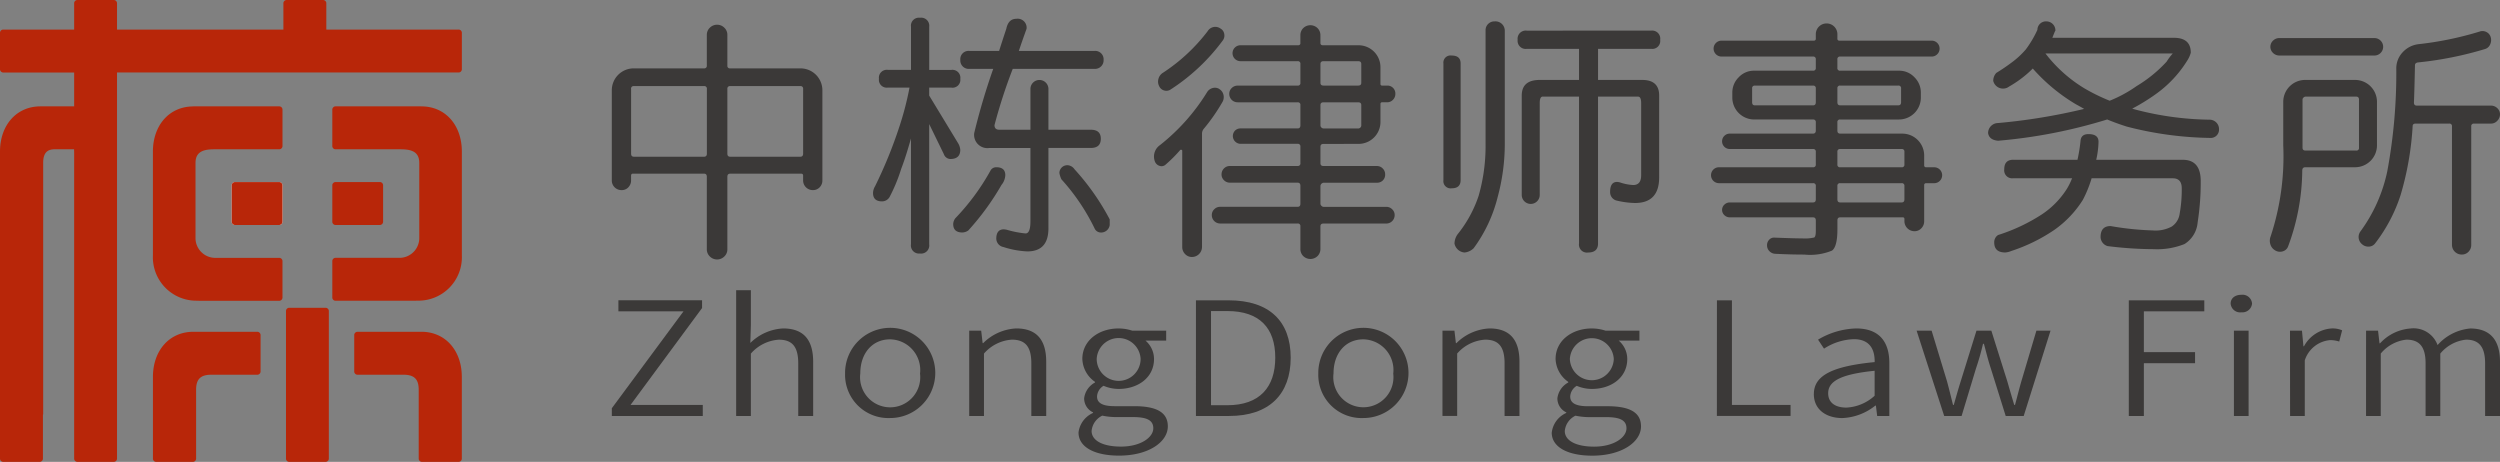 <svg xmlns="http://www.w3.org/2000/svg" xmlns:xlink="http://www.w3.org/1999/xlink" width="216.734" height="40.039" viewBox="0 0 216.734 40.039">
  <rect x="0" y="0" width="216.734" height="40.039" fill="#808080" stroke="none"/>
  <defs>
    <clipPath id="clip-path">
      <rect id="矩形_1412" data-name="矩形 1412" width="216.734" height="40.039" fill="#fff"/>
    </clipPath>
  </defs>
  <g id="组_687" data-name="组 687" transform="translate(0 0)">
    <g id="组_224" data-name="组 224" transform="translate(0 0)" clip-path="url(#clip-path)">
      <path id="路径_63" data-name="路径 63" d="M47.309,47.253H44.215a.287.287,0,0,0-.31.256V60.353a.287.287,0,0,0,.31.256h3.094a.289.289,0,0,0,.311-.256V47.509a.289.289,0,0,0-.311-.256" transform="translate(-19.112 -20.57)" fill="#b82609"/>
      <path id="路径_64" data-name="路径 64" d="M39.785,2.565H28.29V.256A.287.287,0,0,0,27.981,0h-3.1a.288.288,0,0,0-.312.256V2.564H10.144V.256A.288.288,0,0,0,9.833,0H6.74a.287.287,0,0,0-.311.256V2.564H.251A.288.288,0,0,0,0,2.875v3.1a.289.289,0,0,0,.255.311H6.429V9.221H3.506C1.443,9.221,0,10.834,0,13.143V39.783a.288.288,0,0,0,.311.256h3.1a.288.288,0,0,0,.311-.256V35.937h.021V14.117c0-1.037.525-1.176,1.038-1.176H6.421l.008.283V39.783a.287.287,0,0,0,.311.256H9.833a.288.288,0,0,0,.311-.256V6.284H39.785a.287.287,0,0,0,.255-.31v-3.1a.287.287,0,0,0-.255-.311" transform="translate(0 0)" fill="#b82609"/>
      <path id="路径_65" data-name="路径 65" d="M39.718,27.95H35.824a.288.288,0,0,0-.256.311v3.1a.289.289,0,0,0,.256.312h3.894a.287.287,0,0,0,.255-.311v-3.1a.287.287,0,0,0-.255-.311" transform="translate(-15.483 -12.167)" fill="#fff"/>
      <path id="路径_66" data-name="路径 66" d="M55.166,27.95H51.273a.287.287,0,0,0-.255.311v3.1a.287.287,0,0,0,.255.311h3.893a.288.288,0,0,0,.255-.312v-3.1a.287.287,0,0,0-.255-.311" transform="translate(-22.209 -12.167)" fill="#b82609"/>
      <path id="路径_67" data-name="路径 67" d="M58.744,16.329H51.273a.287.287,0,0,0-.255.311v3.1a.287.287,0,0,0,.255.311h5.644c.851,0,1.64.143,1.64,1.176V27.68a1.718,1.718,0,0,1-1.64,1.78H51.273a.287.287,0,0,0-.255.31v3.1a.286.286,0,0,0,.255.311h7v-.007h.2a3.767,3.767,0,0,0,3.776-3.922v-9c0-2.31-1.442-3.922-3.505-3.922" transform="translate(-22.209 -7.108)" fill="#b82609"/>
      <path id="路径_68" data-name="路径 68" d="M35.827,27.951h3.892a.286.286,0,0,1,.255.311v3.1a.287.287,0,0,1-.255.311H35.827a.287.287,0,0,1-.255-.311v-3.1a.286.286,0,0,1,.255-.311" transform="translate(-15.485 -12.168)" fill="#b82609"/>
      <path id="路径_69" data-name="路径 69" d="M26.984,16.329h7.471a.287.287,0,0,1,.256.311v3.1a.288.288,0,0,1-.256.311H28.812c-.852,0-1.641.143-1.641,1.176v6.456a1.717,1.717,0,0,0,1.641,1.779h5.642a.288.288,0,0,1,.256.311v3.1a.287.287,0,0,1-.256.311h-7v-.007h-.2a3.767,3.767,0,0,1-3.777-3.921v-9c0-2.309,1.442-3.922,3.505-3.922" transform="translate(-10.221 -7.108)" fill="#b82609"/>
      <path id="路径_70" data-name="路径 70" d="M60.21,50.941H54.639a.287.287,0,0,0-.255.31v3.1a.287.287,0,0,0,.255.311h4c.947,0,1.334.379,1.334,1.308v5.99a.287.287,0,0,0,.311.256H63.4a.288.288,0,0,0,.311-.256v-7.1c0-2.31-1.441-3.921-3.5-3.921" transform="translate(-23.674 -22.176)" fill="#b82609"/>
      <path id="路径_71" data-name="路径 71" d="M26.984,50.941h5.571a.287.287,0,0,1,.256.31v3.1a.287.287,0,0,1-.256.311h-4c-.947,0-1.333.379-1.333,1.308v5.99a.287.287,0,0,1-.311.256H23.79a.289.289,0,0,1-.311-.256v-7.1c0-2.31,1.441-3.921,3.505-3.921" transform="translate(-10.221 -22.176)" fill="#b82609"/>
      <path id="路径_72" data-name="路径 72" d="M95.364,17.889a.783.783,0,0,1-.59.245.836.836,0,0,1-.847-.846V9.472a1.9,1.9,0,0,1,1.892-1.893h6.1a.217.217,0,0,0,.246-.245V4.685a.85.85,0,0,1,.267-.635.888.888,0,0,1,1.247,0,.846.846,0,0,1,.267.635v2.65a.216.216,0,0,0,.245.245h6.1a1.9,1.9,0,0,1,1.893,1.893v7.815a.839.839,0,0,1-.235.6.778.778,0,0,1-.589.245.837.837,0,0,1-.847-.846v-.4c0-.119-.052-.178-.155-.178h-6.167c-.164,0-.245.089-.245.268v6.279a.844.844,0,0,1-.267.635.89.89,0,0,1-1.247,0,.848.848,0,0,1-.267-.635V16.975c0-.179-.082-.268-.246-.268H95.754c-.1,0-.156.059-.156.178v.4a.839.839,0,0,1-.233.6M95.6,9.361v5.61c0,.179.082.268.245.268h6.079c.163,0,.246-.089.246-.268V9.361a.217.217,0,0,0-.246-.245H95.842a.217.217,0,0,0-.245.245m14.672-.245h-6.078a.217.217,0,0,0-.245.245v5.61c0,.179.081.268.245.268h6.078c.164,0,.245-.089.245-.268V9.361a.216.216,0,0,0-.245-.245" transform="translate(-40.888 -1.652)" fill="#3b3938"/>
      <path id="路径_73" data-name="路径 73" d="M140.818,7.248a.689.689,0,0,1,.779.78.679.679,0,0,1-.779.757H138.9v.69l2.472,4.074a1.321,1.321,0,0,1,.222.624q0,.8-.867.8a.619.619,0,0,1-.558-.424L138.9,11.946v10.42a.707.707,0,0,1-.8.8.7.7,0,0,1-.78-.8V13.193q-.466,1.649-.846,2.627A14.364,14.364,0,0,1,135.5,18.2a.758.758,0,0,1-.691.446q-.779,0-.779-.735a1.188,1.188,0,0,1,.179-.58,39.339,39.339,0,0,0,2.114-5.188,26.631,26.631,0,0,0,.87-3.362h-1.871a.679.679,0,0,1-.779-.757.689.689,0,0,1,.779-.78h2V3.508a.689.689,0,0,1,.78-.78.7.7,0,0,1,.8.78v3.74Zm3.9,8.438q.779,0,.78.691a1.436,1.436,0,0,1-.333.846,22.47,22.47,0,0,1-2.873,3.942.932.932,0,0,1-.512.178q-.8,0-.8-.735a.906.906,0,0,1,.177-.49A19.645,19.645,0,0,0,144.2,16a.56.56,0,0,1,.512-.313m1.737-12.869a.778.778,0,0,1,.891.869q-.38,1.048-.668,1.915h6.569a.727.727,0,0,1,.778.779.744.744,0,0,1-.778.779h-7.1a45.815,45.815,0,0,0-1.581,4.876q0,.4.424.4h2.693V8.873a.78.78,0,0,1,1.559,0v3.563h3.674q.868,0,.868.779,0,.8-.868.8h-3.674v6.969q0,2-1.825,2a7.794,7.794,0,0,1-2.071-.379.756.756,0,0,1-.624-.779q.025-.734.624-.757a1.562,1.562,0,0,1,.312.045,8.585,8.585,0,0,0,1.6.312q.424,0,.424-1.046V14.017h-3.561a1.151,1.151,0,0,1-1.313-1.291,57.248,57.248,0,0,1,1.647-5.566h-2.071a.73.73,0,0,1-.78-.779.714.714,0,0,1,.78-.779h2.583q.289-.913.623-1.915.179-.869.868-.869M150.9,15.509a.8.8,0,0,1,.6.357,20.809,20.809,0,0,1,3.05,4.341V20.7a.754.754,0,0,1-.779.646.6.6,0,0,1-.534-.357,17.98,17.98,0,0,0-2.873-4.253,2.047,2.047,0,0,1-.178-.557.685.685,0,0,1,.713-.668" transform="translate(-58.344 -1.188)" fill="#3b3938"/>
      <path id="路径_74" data-name="路径 74" d="M182.821,9.4a.78.78,0,0,1,.368.5.837.837,0,0,1-.077.612,16.29,16.29,0,0,1-1.626,2.338.654.654,0,0,0-.156.446v9.8a.873.873,0,0,1-.868.869.8.8,0,0,1-.6-.256.859.859,0,0,1-.245-.613V14.761a.087.087,0,0,0-.067-.089.106.106,0,0,0-.112.022,12.081,12.081,0,0,1-1.246,1.247.521.521,0,0,1-.546.123.634.634,0,0,1-.412-.412,1.207,1.207,0,0,1,.445-1.381,17.47,17.47,0,0,0,4.1-4.609.808.808,0,0,1,.479-.345.72.72,0,0,1,.566.079m.112-5.233a.644.644,0,0,1,.322.468.7.7,0,0,1-.122.556,17.236,17.236,0,0,1-4.519,4.253.649.649,0,0,1-.568.089.67.67,0,0,1-.435-.379.852.852,0,0,1-.055-.645.878.878,0,0,1,.39-.513,15.539,15.539,0,0,0,3.874-3.607.772.772,0,0,1,1.114-.222m8.927,10c-.176,0-.266.082-.266.245v1.425c0,.164.09.246.266.246h4.633a.687.687,0,0,1,.5.212.713.713,0,0,1,.211.523.686.686,0,0,1-.712.713h-4.633a.315.315,0,0,0-.266.267v1.559a.254.254,0,0,0,.09.177.25.25,0,0,0,.176.089h5.434a.7.7,0,0,1,.522.212.678.678,0,0,1,.212.5.726.726,0,0,1-.735.735h-5.434c-.176,0-.266.08-.266.244v1.959a.858.858,0,0,1-.246.613.888.888,0,0,1-1.247,0,.856.856,0,0,1-.243-.613V21.307a.216.216,0,0,0-.245-.244h-6.7a.726.726,0,0,1-.735-.735.68.68,0,0,1,.212-.5.7.7,0,0,1,.523-.212h6.7c.162,0,.245-.089.245-.266V17.789c0-.179-.083-.267-.245-.267h-5.857a.709.709,0,0,1-.522-.212.681.681,0,0,1-.212-.5.724.724,0,0,1,.735-.735h5.857a.217.217,0,0,0,.245-.246V14.4a.217.217,0,0,0-.245-.245h-4.944a.677.677,0,0,1-.478-1.146.651.651,0,0,1,.478-.189h4.944c.162,0,.245-.089.245-.267V10.8a.217.217,0,0,0-.245-.245h-5.187a.724.724,0,0,1-.736-.735.683.683,0,0,1,.212-.5.713.713,0,0,1,.524-.212h5.187a.217.217,0,0,0,.245-.245V7.235a.217.217,0,0,0-.245-.245h-4.922a.691.691,0,1,1,0-1.381h4.965a.177.177,0,0,0,.2-.2V4.741a.853.853,0,0,1,.243-.612.886.886,0,0,1,1.247,0,.855.855,0,0,1,.246.612V5.41c0,.134.075.2.224.2h3.093A1.9,1.9,0,0,1,196.8,7.5V8.949a.138.138,0,0,0,.157.156h.423a.687.687,0,0,1,.713.713.712.712,0,0,1-.212.523.683.683,0,0,1-.5.212h-.423a.139.139,0,0,0-.157.156v1.559a1.9,1.9,0,0,1-1.892,1.892Zm-.266-6.924V8.86c0,.164.09.245.266.245h3.007c.178,0,.268-.081.268-.245V7.235c0-.163-.09-.245-.268-.245h-3.007c-.176,0-.266.081-.266.245m0,3.563v1.759a.242.242,0,0,0,.09.189.269.269,0,0,0,.176.078h3.007a.268.268,0,0,0,.268-.267V10.8c0-.163-.09-.245-.268-.245h-3.007c-.176,0-.266.082-.266.245" transform="translate(-77.124 -1.686)" fill="#3b3938"/>
      <path id="路径_75" data-name="路径 75" d="M222.313,6.243c.519,0,.78.229.78.689V17.041c0,.475-.261.712-.78.712a.629.629,0,0,1-.712-.712V6.932a.619.619,0,0,1,.712-.689m3.741-2.962a.811.811,0,0,1,.868.8v9.841a17.716,17.716,0,0,1-.623,4.609,12.628,12.628,0,0,1-2.07,4.409,1.3,1.3,0,0,1-.8.379.966.966,0,0,1-.868-.779,1.436,1.436,0,0,1,.268-.8,10.674,10.674,0,0,0,1.826-3.34,15.657,15.657,0,0,0,.6-4.475V4.083a.763.763,0,0,1,.8-.8m13.559.8a.7.7,0,0,1,.779.8.688.688,0,0,1-.779.779h-4.608V8.358h3.829q1.47,0,1.47,1.358V16.8q0,2.227-2.094,2.227a7.439,7.439,0,0,1-1.647-.224.753.753,0,0,1-.512-.734q0-.869.6-.868a1.09,1.09,0,0,1,.334.067,4.15,4.15,0,0,0,1.069.2q.689,0,.689-.846V10.361c0-.37-.09-.556-.267-.556h-3.472V22.541c0,.518-.291.779-.869.779a.689.689,0,0,1-.779-.779V9.8h-3.139c-.178,0-.267.186-.267.556v7.971a.78.78,0,0,1-1.56,0V9.716q0-1.358,1.56-1.358h3.406V5.663h-4.521a.7.7,0,0,1-.8-.779.709.709,0,0,1,.8-.8Z" transform="translate(-96.466 -1.428)" fill="#3b3938"/>
      <path id="路径_76" data-name="路径 76" d="M263.377,17.446a.69.69,0,1,1,0-1.381h8.149a.216.216,0,0,0,.245-.245V14.73a.216.216,0,0,0-.245-.245h-7.213a.668.668,0,1,1,0-1.336h7.213c.164,0,.245-.089.245-.267V12.17a.217.217,0,0,0-.245-.245h-5.1a1.9,1.9,0,0,1-1.893-1.893V9.609a1.856,1.856,0,0,1,.557-1.347,1.8,1.8,0,0,1,1.336-.568h5.1a.217.217,0,0,0,.245-.245V6.715a.216.216,0,0,0-.245-.245H263.6a.69.69,0,1,1,0-1.381h7.993a.157.157,0,0,0,.178-.178V4.533a.935.935,0,0,1,1.871,0v.378a.157.157,0,0,0,.177.178h7.994a.69.69,0,1,1,0,1.381h-7.928a.216.216,0,0,0-.244.245V7.45a.216.216,0,0,0,.244.245h5.1a1.8,1.8,0,0,1,1.336.568,1.86,1.86,0,0,1,.557,1.347v.423a1.9,1.9,0,0,1-1.893,1.893h-5.1a.216.216,0,0,0-.244.245v.712c0,.178.082.267.244.267h5.389a1.9,1.9,0,0,1,1.892,1.893v.846a.157.157,0,0,0,.178.178h.69a.69.69,0,1,1,0,1.381h-.69a.158.158,0,0,0-.178.178v3.117a.859.859,0,0,1-.244.612.8.8,0,0,1-.6.256.873.873,0,0,1-.868-.868v-.179c0-.1-.044-.155-.133-.155h-5.433c-.162,0-.244.089-.244.267v.779q0,1.491-.468,1.836a4.993,4.993,0,0,1-2.406.345q-1.177,0-2.515-.067a.747.747,0,0,1-.512-.234.7.7,0,0,1-.2-.5.683.683,0,0,1,.189-.489.565.565,0,0,1,.478-.179q1.78.069,2.383.067a3.565,3.565,0,0,0,1.036-.078c.1-.053.143-.248.143-.59v-.89c0-.178-.081-.267-.245-.267h-7.213a.663.663,0,0,1-.468-.189.62.62,0,0,1,0-.914.663.663,0,0,1,.468-.19h7.213c.164,0,.245-.088.245-.267V17.691a.217.217,0,0,0-.245-.245Zm8.149-6.746c.164,0,.245-.089.245-.267v-1.2a.217.217,0,0,0-.245-.246h-5.033a.217.217,0,0,0-.243.246v1.2q0,.267.243.267Zm2.116-1.469v1.2c0,.178.082.267.244.267h5.032c.163,0,.246-.089.246-.267v-1.2a.218.218,0,0,0-.246-.246h-5.032a.217.217,0,0,0-.244.246m0,5.5v1.092a.216.216,0,0,0,.244.245h5.322a.216.216,0,0,0,.245-.245V14.73a.216.216,0,0,0-.245-.245h-5.322a.216.216,0,0,0-.244.245m0,2.962v1.158c0,.178.082.267.244.267h5.322c.163,0,.245-.088.245-.267V17.691a.217.217,0,0,0-.245-.245h-5.322a.216.216,0,0,0-.244.245" transform="translate(-114.352 -1.566)" fill="#3b3938"/>
      <path id="路径_77" data-name="路径 77" d="M310.284,3.281a.789.789,0,0,1,.779.8l-.043.067c-.075.179-.15.364-.223.557h10.532q1.47,0,1.469,1.291a2.343,2.343,0,0,1-.311.691A10.057,10.057,0,0,1,319.746,9.6a17.328,17.328,0,0,1-2.026,1.247l.312.089a26.43,26.43,0,0,0,6.435.868.821.821,0,0,1,.779.868.718.718,0,0,1-.779.713,30.291,30.291,0,0,1-7.214-.981q-.913-.289-1.714-.623a.062.062,0,0,1-.045.022,44.713,44.713,0,0,1-9.4,1.826q-.779-.068-.868-.667a.873.873,0,0,1,.868-.868,51.254,51.254,0,0,0,7.459-1.225q-.379-.223-.713-.4a15.6,15.6,0,0,1-3.74-3.1q-.2.2-.4.379a9.6,9.6,0,0,1-1.647,1.18.873.873,0,0,1-1.381-.49,1,1,0,0,1,.268-.69c.459-.282.868-.557,1.224-.824A7.364,7.364,0,0,0,308.5,5.708a9.2,9.2,0,0,0,1-1.692.744.744,0,0,1,.78-.735m-2.872,12h5.567a13.744,13.744,0,0,0,.266-1.648q.046-.579.691-.579.869,0,.868.668a7.732,7.732,0,0,1-.2,1.559h7.5q1.559,0,1.559,1.848a22.539,22.539,0,0,1-.267,3.585,2.441,2.441,0,0,1-1.136,1.87,6.394,6.394,0,0,1-2.672.446,32.982,32.982,0,0,1-4.007-.268.847.847,0,0,1-.6-.779q0-.957.869-.957a25.135,25.135,0,0,0,3.651.378,2.963,2.963,0,0,0,1.648-.334,1.593,1.593,0,0,0,.691-1.135,11.585,11.585,0,0,0,.178-2.183q0-.867-.779-.867H314.2a10.427,10.427,0,0,1-.759,1.871,9.066,9.066,0,0,1-2.47,2.6,14.722,14.722,0,0,1-3.72,1.826,1.716,1.716,0,0,1-.534.134c-.638,0-.959-.29-.959-.869a.73.73,0,0,1,.335-.645,15.629,15.629,0,0,0,3.785-1.781,7.417,7.417,0,0,0,2.182-2.227,5.752,5.752,0,0,0,.447-.913h-5.1a.689.689,0,0,1-.78-.779c0-.548.26-.824.78-.824M310.2,6.065a12.207,12.207,0,0,0,3.384,3.027,16.475,16.475,0,0,0,2.183,1.069A11.472,11.472,0,0,0,318.1,8.892a11.662,11.662,0,0,0,2.6-2.115,5.1,5.1,0,0,1,.535-.713Z" transform="translate(-132.871 -1.428)" fill="#3b3938"/>
      <path id="路径_78" data-name="路径 78" d="M349.593,23.869a.792.792,0,0,1-.645-.077.9.9,0,0,1-.424-.523,1.04,1.04,0,0,1,.022-.7,22.141,22.141,0,0,0,1.092-7.9V10.9a1.9,1.9,0,0,1,1.893-1.892h4.341a1.9,1.9,0,0,1,1.892,1.892v3.785a1.9,1.9,0,0,1-1.892,1.892h-4.319c-.178,0-.267.1-.267.29a19.213,19.213,0,0,1-1.225,6.568.7.7,0,0,1-.468.434m7.949-18.491a.757.757,0,0,1,0,1.514H349.3a.77.77,0,0,1-.545-.223.73.73,0,0,1,0-1.07.771.771,0,0,1,.545-.222Zm-6.233,5.344v4.164c0,.163.088.244.266.244h4.387a.215.215,0,0,0,.243-.244V10.722c0-.179-.081-.268-.243-.268h-4.387a.272.272,0,0,0-.178.079.242.242,0,0,0-.088.189m16.341.512a.765.765,0,0,1,.545.223.715.715,0,0,1,.234.534.788.788,0,0,1-.234.557.731.731,0,0,1-.545.245H366.18a.216.216,0,0,0-.244.245V23.3a.839.839,0,0,1-.234.6.781.781,0,0,1-.59.245.838.838,0,0,1-.846-.846V13.037a.216.216,0,0,0-.244-.245h-2.9c-.176,0-.266.075-.266.223a26.227,26.227,0,0,1-1.046,5.977,13.8,13.8,0,0,1-2.2,4.176.7.7,0,0,1-.533.289.817.817,0,0,1-.6-.2.812.812,0,0,1-.133-1.135,13.514,13.514,0,0,0,2.314-5.2,46.551,46.551,0,0,0,.78-8.94A2.024,2.024,0,0,1,360,6.6a2.219,2.219,0,0,1,1.347-.691,28.754,28.754,0,0,0,5.3-1.09.741.741,0,0,1,.6.033.713.713,0,0,1,.379.457.887.887,0,0,1-.057.635.7.7,0,0,1-.456.39,30.718,30.718,0,0,1-5.81,1.158c-.164.03-.246.111-.246.245q-.045,2.2-.089,3.228c0,.179.081.268.246.268Z" transform="translate(-151.695 -2.078)" fill="#3b3938"/>
      <path id="路径_79" data-name="路径 79" d="M93.929,55.462l6.215-8.4H94.5v-.958h7.253v.671l-6.2,8.4h6.262v.958H93.929Z" transform="translate(-40.888 -20.071)" fill="#3b3938"/>
      <path id="路径_80" data-name="路径 80" d="M113.018,44.555h1.276v3.026l-.047,1.548a4.361,4.361,0,0,1,2.847-1.259c1.779,0,2.6,1,2.6,2.889v4.7H118.4V50.9c0-1.424-.5-2.055-1.683-2.055a3.507,3.507,0,0,0-2.423,1.206v5.41h-1.276Z" transform="translate(-49.198 -19.396)" fill="#3b3938"/>
      <path id="路径_81" data-name="路径 81" d="M129.741,54.328a3.91,3.91,0,1,1,3.9,3.864,3.752,3.752,0,0,1-3.9-3.864m6.5,0a2.661,2.661,0,0,0-2.6-2.958c-1.526,0-2.581,1.191-2.581,2.958a2.609,2.609,0,1,0,5.177,0" transform="translate(-56.478 -21.951)" fill="#3b3938"/>
      <path id="路径_82" data-name="路径 82" d="M148.8,50.616h1.038l.127,1.081h.047a4.352,4.352,0,0,1,2.864-1.273c1.777,0,2.6,1,2.6,2.889v4.7h-1.29V53.452c0-1.424-.5-2.055-1.683-2.055a3.5,3.5,0,0,0-2.423,1.206v5.41H148.8Z" transform="translate(-64.776 -21.951)" fill="#3b3938"/>
      <path id="路径_83" data-name="路径 83" d="M165.578,59.451a2.135,2.135,0,0,1,1.259-1.7V57.7a1.338,1.338,0,0,1-.771-1.219,1.8,1.8,0,0,1,.944-1.37v-.055a2.514,2.514,0,0,1-1.1-1.987c0-1.6,1.43-2.643,3.146-2.643a3.881,3.881,0,0,1,1.18.191h2.942v.863h-1.793a2.1,2.1,0,0,1,.739,1.6c0,1.575-1.354,2.589-3.067,2.589a3.328,3.328,0,0,1-1.307-.273,1.144,1.144,0,0,0-.565.931c0,.479.346.836,1.509.836h1.7c1.952,0,2.927.534,2.927,1.752,0,1.344-1.652,2.535-4.232,2.535-2.093,0-3.51-.727-3.51-2m6.483-.37c0-.726-.613-.972-1.778-.972h-1.558a5.831,5.831,0,0,1-1.085-.124,1.636,1.636,0,0,0-.928,1.329c0,.821.943,1.355,2.549,1.355,1.7,0,2.8-.794,2.8-1.589m-1.1-6.013a1.906,1.906,0,0,0-3.807,0,1.9,1.9,0,0,0,3.807,0" transform="translate(-72.078 -21.951)" fill="#3b3938"/>
      <path id="路径_84" data-name="路径 84" d="M183.609,46.107h2.832c3.54,0,5.381,1.821,5.381,4.972s-1.841,5.054-5.335,5.054h-2.879Zm2.722,9.094c2.8,0,4.154-1.561,4.154-4.123s-1.354-4.04-4.154-4.04h-1.416V55.2Z" transform="translate(-79.928 -20.071)" fill="#3b3938"/>
      <path id="路径_85" data-name="路径 85" d="M202.392,54.328a3.91,3.91,0,1,1,3.9,3.864,3.753,3.753,0,0,1-3.9-3.864m6.5,0a2.66,2.66,0,0,0-2.6-2.958c-1.525,0-2.58,1.191-2.58,2.958a2.608,2.608,0,1,0,5.176,0" transform="translate(-88.104 -21.951)" fill="#3b3938"/>
      <path id="路径_86" data-name="路径 86" d="M221.456,50.616h1.038l.125,1.081h.049a4.352,4.352,0,0,1,2.863-1.273c1.779,0,2.6,1,2.6,2.889v4.7h-1.291V53.452c0-1.424-.5-2.055-1.683-2.055A3.506,3.506,0,0,0,222.73,52.6v5.41h-1.275Z" transform="translate(-96.403 -21.951)" fill="#3b3938"/>
      <path id="路径_87" data-name="路径 87" d="M238.233,59.451a2.134,2.134,0,0,1,1.259-1.7V57.7a1.337,1.337,0,0,1-.771-1.219,1.8,1.8,0,0,1,.944-1.37v-.055a2.514,2.514,0,0,1-1.1-1.987c0-1.6,1.431-2.643,3.147-2.643a3.889,3.889,0,0,1,1.181.191h2.941v.863h-1.795a2.1,2.1,0,0,1,.74,1.6c0,1.575-1.353,2.589-3.068,2.589A3.332,3.332,0,0,1,240.4,55.4a1.144,1.144,0,0,0-.566.931c0,.479.347.836,1.511.836h1.7c1.95,0,2.926.534,2.926,1.752,0,1.344-1.651,2.535-4.233,2.535-2.092,0-3.508-.727-3.508-2m6.481-.37c0-.726-.613-.972-1.777-.972h-1.558a5.826,5.826,0,0,1-1.085-.124,1.637,1.637,0,0,0-.928,1.329c0,.821.944,1.355,2.548,1.355,1.7,0,2.8-.794,2.8-1.589m-1.1-6.013a1.907,1.907,0,0,0-3.808,0,1.905,1.905,0,0,0,3.808,0" transform="translate(-103.706 -21.951)" fill="#3b3938"/>
      <path id="路径_88" data-name="路径 88" d="M263.593,46.106h1.3v9.068h5.083v.958h-6.388Z" transform="translate(-114.746 -20.071)" fill="#3b3938"/>
      <path id="路径_89" data-name="路径 89" d="M278.476,56.109c0-1.616,1.62-2.411,5.27-2.767.017-1-.346-1.986-1.809-1.986a5.023,5.023,0,0,0-2.581.821l-.518-.78a6.787,6.787,0,0,1,3.3-.972c2.062,0,2.88,1.219,2.88,3v4.588h-1.054l-.11-.9h-.048a4.909,4.909,0,0,1-2.864,1.082c-1.4,0-2.469-.739-2.469-2.082m5.27.15V54.095c-3,.3-4.027.932-4.027,1.946,0,.889.708,1.246,1.573,1.246a3.907,3.907,0,0,0,2.454-1.027" transform="translate(-121.225 -21.951)" fill="#3b3938"/>
      <path id="路径_90" data-name="路径 90" d="M294.248,50.764h1.3l1.338,4.4c.188.7.347,1.356.519,2.041h.063c.2-.684.378-1.342.6-2.041l1.369-4.4h1.289l1.386,4.4c.2.7.393,1.356.6,2.041h.064c.189-.684.347-1.342.549-2.041l1.308-4.4h1.225l-2.327,7.4h-1.559l-1.29-4.123c-.237-.712-.394-1.383-.6-2.136h-.078a22.076,22.076,0,0,1-.613,2.149l-1.244,4.11H296.64Z" transform="translate(-128.09 -22.098)" fill="#3b3938"/>
      <path id="路径_91" data-name="路径 91" d="M326.824,46.106h6.546v.958h-5.239V50.6h4.437v.959h-4.437v4.575h-1.307Z" transform="translate(-142.271 -20.071)" fill="#3b3938"/>
      <path id="路径_92" data-name="路径 92" d="M342.461,46.024c0-.48.393-.767.928-.767a.828.828,0,0,1,.928.767.845.845,0,0,1-.928.753.826.826,0,0,1-.928-.753m.283,2.342h1.273v7.4h-1.273Z" transform="translate(-149.078 -19.701)" fill="#3b3938"/>
      <path id="路径_93" data-name="路径 93" d="M351.572,50.616h1.038l.127,1.356h.047a2.945,2.945,0,0,1,2.408-1.547,2.066,2.066,0,0,1,.9.163l-.251.974a2.494,2.494,0,0,0-.8-.124,2.531,2.531,0,0,0-2.187,1.753v4.822h-1.275Z" transform="translate(-153.044 -21.951)" fill="#3b3938"/>
      <path id="路径_94" data-name="路径 94" d="M363.249,50.616h1.039l.127,1.1h.046a3.978,3.978,0,0,1,2.643-1.287,2.211,2.211,0,0,1,2.344,1.438,4.3,4.3,0,0,1,2.832-1.438c1.732,0,2.581,1,2.581,2.889v4.7H373.57V53.452c0-1.424-.519-2.055-1.651-2.055a3.356,3.356,0,0,0-2.234,1.206v5.41H368.41V53.452c0-1.424-.518-2.055-1.668-2.055a3.356,3.356,0,0,0-2.218,1.206v5.41h-1.276Z" transform="translate(-158.127 -21.951)" fill="#3b3938"/>
    </g>
  </g>
</svg>
